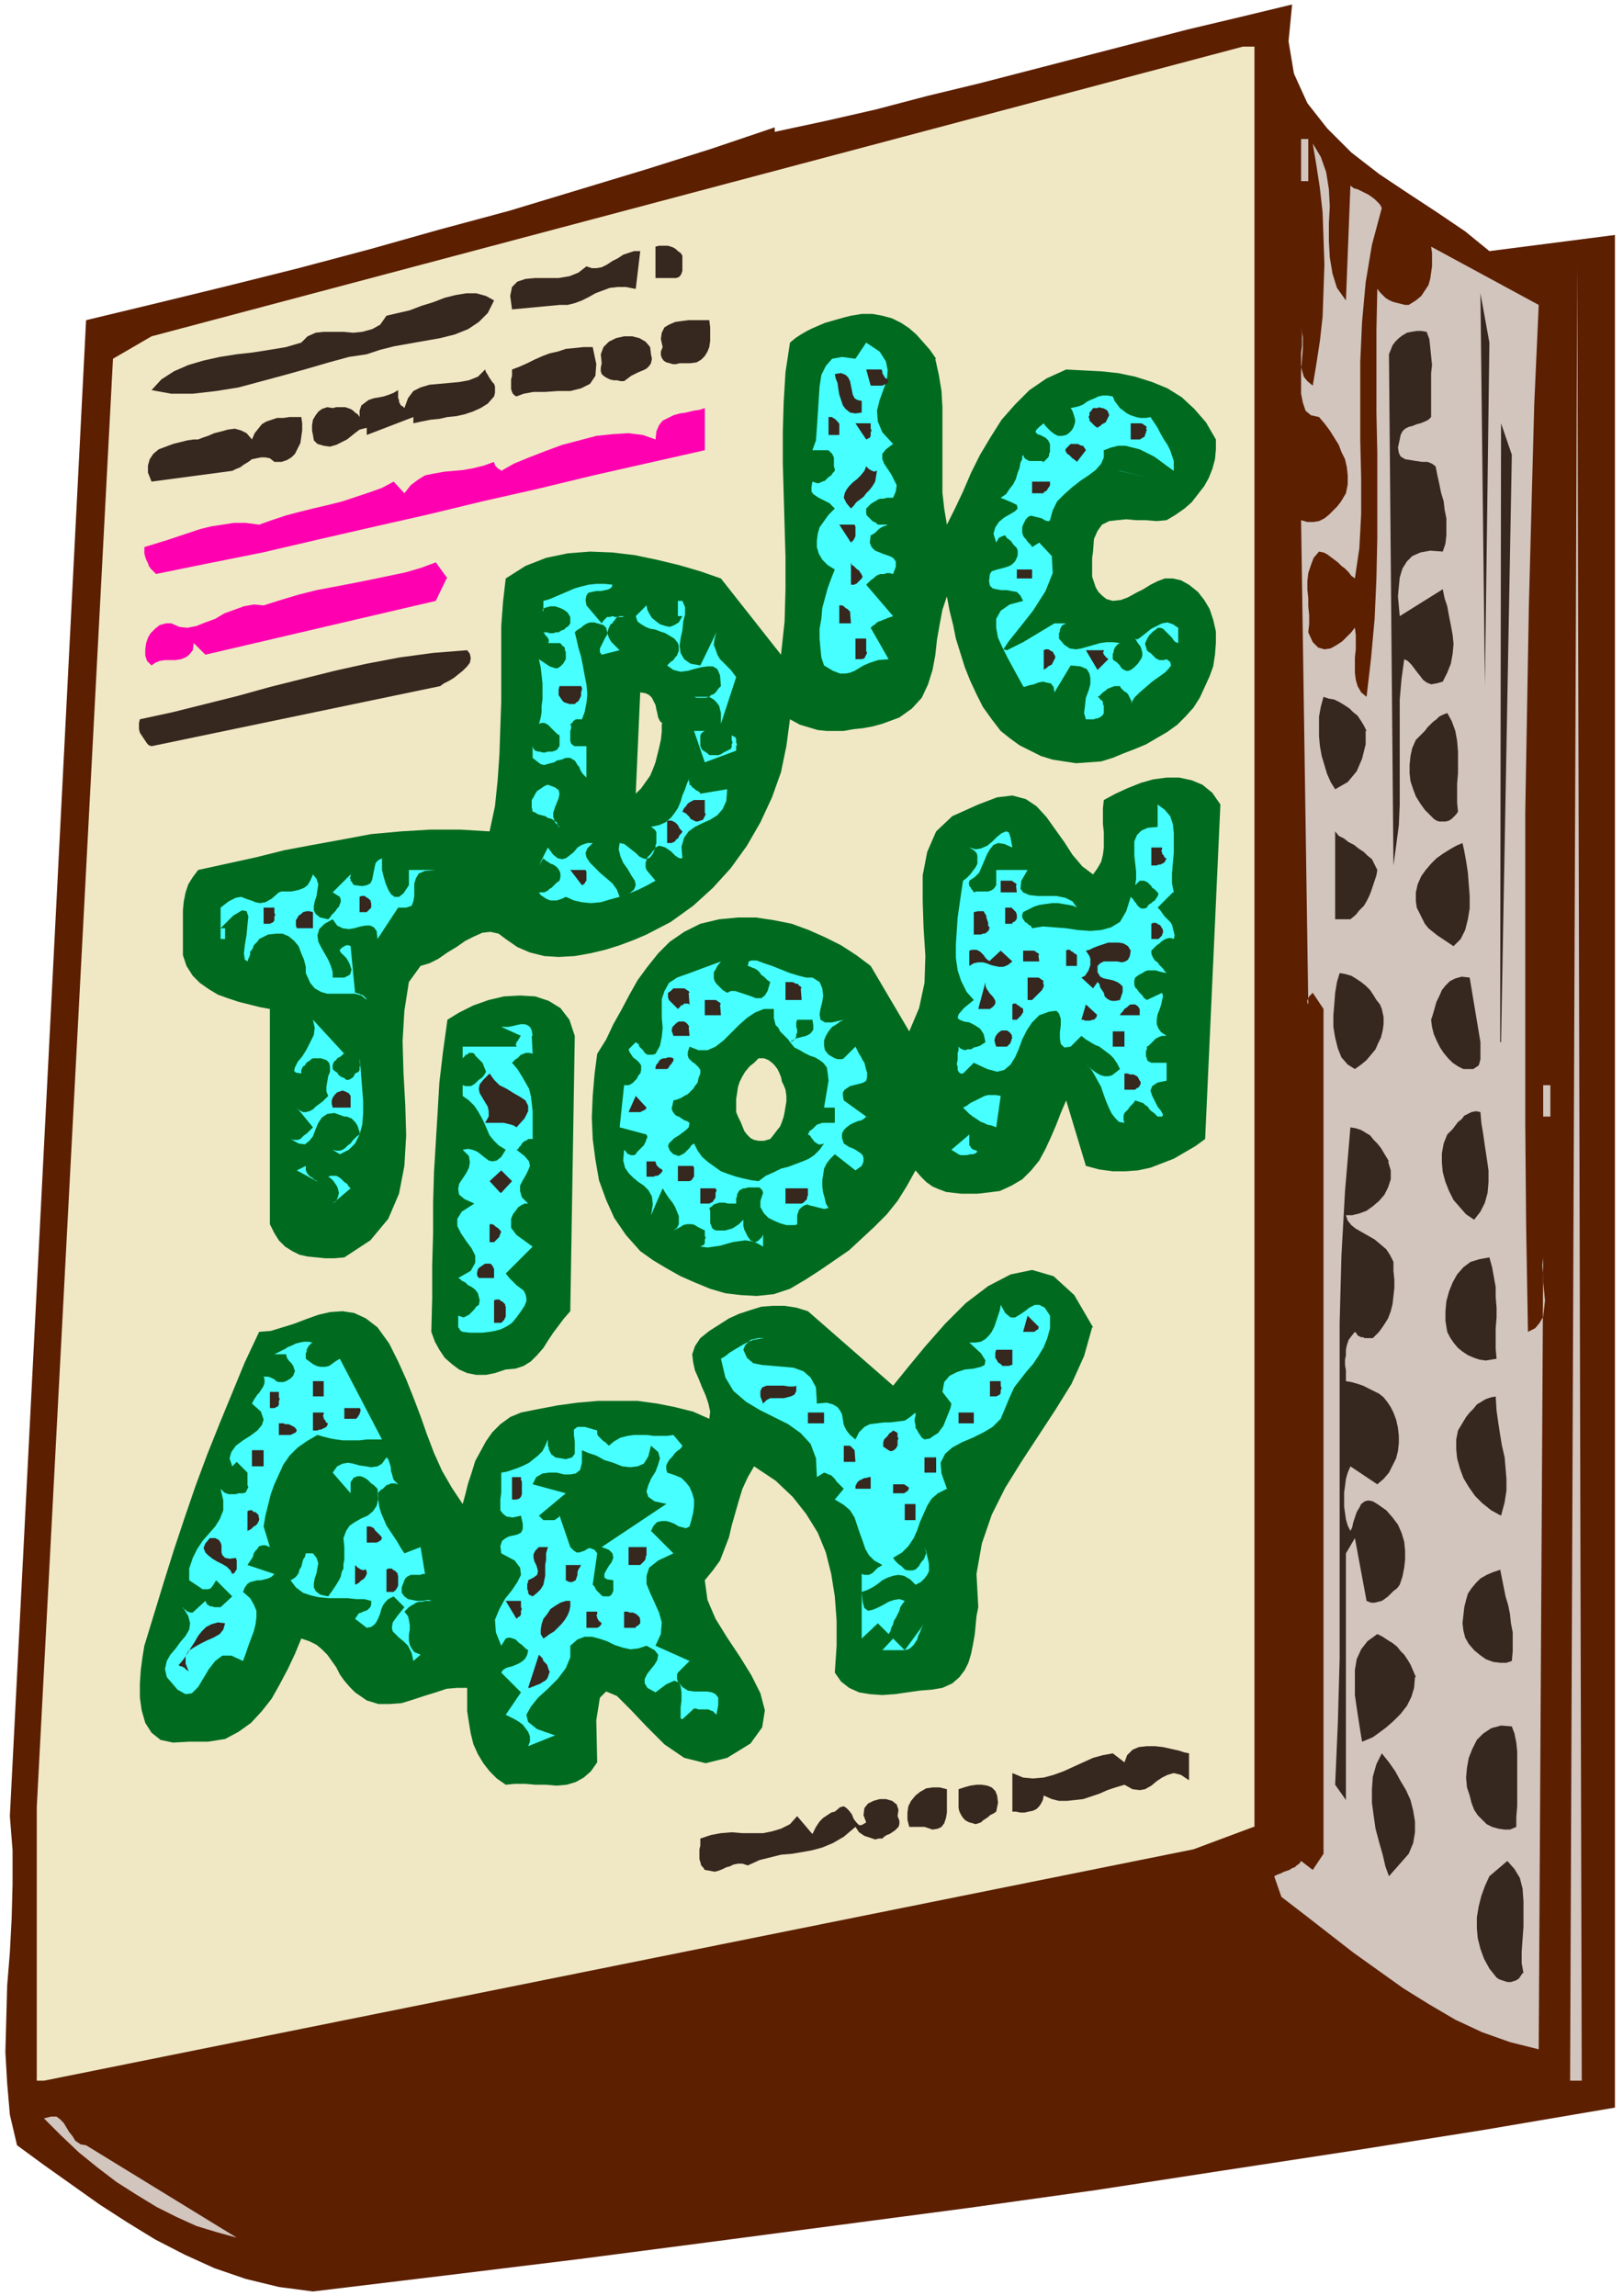 <svg xmlns="http://www.w3.org/2000/svg" width="241.333" height="341.333" fill-rule="evenodd" stroke-linecap="round" preserveAspectRatio="none" viewBox="0 0 1810 2560"><style>.pen1{stroke:none}.brush3{fill:#f0e8c4}.brush4{fill:#d1c5be}.brush5{fill:#36271f}.brush6{fill:#006b1f}.brush7{fill:#47ffff}.brush8{fill:#ff00b1}</style><path fill-rule="nonzero" d="m1441 5-4 41 6 36 15 33 22 28 27 27 31 24 33 22 32 21 31 21 27 22 140-18v2088l-147 25-145 23-144 22-143 22-143 20-144 19-144 19-146 19-147 18-149 18-38-5-37-9-35-12-33-15-33-17-31-19-31-20-31-22-31-22-30-22-8-34-3-35-2-35 1-37 1-37 3-37 2-38 1-38v-38l-3-38L96 357l79-19 78-19 80-20 79-21 78-22 78-21 76-23 76-23 73-23 71-24v5l56-12 57-13 57-15 58-14 58-15 58-15 58-15 58-15 59-14 58-14z" class="pen1" style="fill:#5c1f00"/><path fill-rule="nonzero" d="m1398 2037-67 25L49 2320h-8v-305l85-1615 43-25L1386 52h13v1985z" class="pen1 brush3"/><path fill-rule="nonzero" d="M1451 155h8v47h-8v-47zm50 180 5-128 4 3 4 1 4 2 4 2 4 2 3 2 4 3 3 3 3 3 2 4-11 41-7 42-4 44-2 44v88l1 42v40l-2 38-5 34-4-3-3-4-4-4-4-3-4-4-4-3-4-3-4-3-4-2-5-1-6 7-3 8-3 9-1 9v9l1 10v9l1 10v10l-1 9 5 11 6 6 7 2 7-1 7-4 6-4 6-6 4-4 3-4 1-1 1 8v16l-1 9v17l1 8 2 7 4 7 6 5 5-43 4-44 2-45 1-46v-93l-1-46v-92l1-46 3 4 3 3 3 3 3 2 4 2 3 1 4 1 4 1 4 1h4l8-5 6-5 4-6 4-6 2-7 1-7 1-7v-15l-1-7 120 65-5 111-3 112-3 114-2 114-2 115v347l1 116 2 116 8-4 5-6 4-7 1-9 1-9-1-10-1-10v-9l-1-10 1-9-5 883-32-8-31-11-30-14-29-17-29-18-28-20-28-20-27-21-27-21-26-20-8-23 4-2 3-1 4-2 3-1 3-1 3-2 3-1 2-2 3-2 2-3 13 10 12-18v-942l-12-18-1 1-1 1-1 1-1 1-1 2v1l-1 1v3l1 2-8-540 7 2h7l6-1 6-3 5-4 4-4 5-5 4-5 3-5 3-5 2-10v-10l-1-9-2-9-4-8-3-8-5-8-5-8-6-8-6-7-9-2-6-5-3-9-2-10v-25l1-13 1-13v-12l-2-11 1 7v14l-1 7v14l1 6 2 7 4 5 6 5 4-24 4-26 3-27 1-29 1-29-1-29-1-29-3-27-4-26-4-24 9 15 6 17 3 19 1 19-1 19v20l1 18 3 18 5 16 10 14z" class="pen1 brush4"/><path fill-rule="nonzero" d="M761 285v17l-1 3-1 2-2 2-3 1h-23v-35l4-1h10l3 1 3 1 3 2 2 2 3 2 2 3zm-53 37-10-2h-9l-9 1-8 3-8 3-7 4-8 4-8 3-8 2h-9l-53 5-2-15 2-10 6-6 9-3 11-1h26l12-2 10-4 9-7 6 2h5l6-1 6-3 6-4 6-3 6-4 6-2 6-2h7l-5 42z" class="pen1 brush5"/><path fill-rule="nonzero" d="m1751 2320 8-2023 5 2023h-13z" class="pen1 brush4"/><path fill-rule="nonzero" d="m551 335-7 14-10 10-12 8-15 6-16 4-17 3-17 3-17 3-16 4-15 5-20 3-22 6-24 7-25 7-26 7-26 7-25 4-26 3h-24l-22-4 11-12 14-9 16-7 17-5 18-4 19-3 18-2 19-3 18-3 17-5 7-7 9-4 9-1h22l11 1 10-1 11-3 9-5 7-10 13-3 13-3 13-5 13-4 13-5 12-3 12-2h11l11 3 9 5zm1105 430-5-438 10 55-5 383z" class="pen1 brush5"/><path fill-rule="nonzero" d="m1043 400 4 18 3 18 1 18v95l2 18 3 18 9-18 9-19 9-21 10-20 12-20 12-19 15-17 16-16 19-13 22-10 19 1 20 1 19 2 19 4 19 6 17 7 16 10 14 13 13 15 11 19v11l-1 11-3 11-4 10-5 9-7 9-7 9-8 7-10 7-10 6-11 1-12-1h-11l-11-1-10 1-9 1-8 4-5 7-4 9-1 14-1 7v21l2 6 2 6 3 5 4 4 5 4 7 2 9-1 8-3 9-5 8-4 8-5 8-4 8-3h9l9 2 9 5 10 8 7 9 6 10 4 12 3 13v13l-1 13-2 13-4 11-5 11-6 13-7 11-9 10-9 9-11 8-12 7-12 7-12 5-13 5-12 5-13 4-14 1-14 1-13-2-13-2-13-4-12-6-12-6-11-8-10-8-10-13-10-14-7-14-7-15-6-15-5-16-5-16-3-15-4-16-3-16-5 15-3 16-3 17-2 18-3 16-5 16-7 15-11 12-14 10-19 7-11 3-11 2-10 1-11 2h-19l-10-1-10-3-10-3-11-6-4 30-6 29-10 28-13 28-15 26-18 25-20 22-22 20-25 18-27 14-14 6-16 6-16 5-17 4-17 3-18 1-16-1-16-4-14-6-13-9-8-6-9-2-9 1-9 4-10 5-10 7-10 6-10 7-10 5-10 3-13 18-5 32-2 34 1 35 2 36 1 34-2 34-6 31-12 28-20 24-29 19-11 1h-10l-10-1-10-1-9-2-8-4-8-5-7-7-5-8-5-10v-240l-11-2-12-3-12-3-12-4-11-4-10-6-10-7-8-8-7-11-4-12v-50l1-10 2-10 3-9 5-8 6-8 32-7 32-7 32-8 32-6 33-6 32-6 33-3 33-2h33l33 2 6-28 3-29 2-29 1-30 1-29v-84l2-27 3-26 22-14 23-9 24-5 25-2 25 1 25 3 24 5 25 6 24 7 23 8 67 85 4-37 1-36v-36l-1-35-1-35-1-35v-34l1-34 2-33 5-33 6-5 6-4 7-4 6-3 7-3 7-3 7-2 7-2 7-2 8-2 12-2h12l11 2 11 3 10 5 9 6 8 7 8 9 7 8 7 10z" class="pen1 brush6"/><path fill-rule="nonzero" d="m791 357 1 8v15l-1 7-2 5-3 5-4 4-5 3-7 1h-12l-4 1h-4l-3-1-4-1-3-2-2-3-1-3v-4l2-5-2-9 1-7 3-6 5-3 7-3 7-1 8-1h23zm800 13 3 8 1 9 1 10 1 10-1 9v49l-3 3-4 2-5 2-4 1-5 2-4 1-4 2-3 3-2 4-1 5-2 9 1 6 2 4 5 3 6 1 6 1 7 1h6l5 2 4 3 2 10 2 9 2 10 3 10 1 9 2 10v19l-1 9-3 9-14-1-11 2-9 4-6 6-5 8-3 10-1 10-1 11 1 11 1 11 48-30 2 10 3 9 2 11 2 10 2 11 1 10-1 11-2 11-4 10-5 10-7 2-6 1-5-2-4-3-3-4-4-5-3-4-3-4-4-4-4-2-3 22-2 23v117l-1 23-3 23-3 22-5-570 2-5 2-5 3-4 4-4 4-3 5-3 5-1 6-1h5l6 1zm-865 25 1 5-1 5-2 3-3 3-4 2-5 2-4 2-4 2-4 3-4 3h-4l-4-1h-4l-4-1-4-2-3-2-2-2-1-3v-4l1-5-1-10 3-8 6-6 8-4 9-2h9l8 2 7 4 5 6 1 8z" class="pen1 brush5"/><path fill-rule="nonzero" d="m996 495-8 6-4 5v6l2 5 4 6 4 6 3 6 3 6-1 7-3 7h-7l-3 1h-4l-3 1-3 2-2 1-3 2-3 3-2 2v6l1 2 1 1 2 2 1 1 2 2 2 1 2 1 2 2h17-6l-2 1-3 1-2 1-3 2-2 2-2 2-3 2-2 1-1 8 2 5 4 4 5 2 5 2 6 2 4 2 3 4v6l-3 8-4-1h-3l-3 1h-4l-3 1-3 2-2 2-3 2-3 3-2 2 30 35-3 1-3 1-2 1-3 1-2 1-3 1-2 1-2 2-3 2-2 2 20 35-12 1-9 3-7 3-5 3-5 3-5 2-5 1h-6l-8-3-10-6-3-9-1-10-1-11v-11l2-11 1-12 3-11 3-11 4-11 4-10-8-5-6-6-4-7-2-7v-7l1-8 2-7 5-7 5-7 7-7-3-3-3-3-4-2-4-2-4-2-3-2-3-2-2-3v-5l1-6 3 1 3 1 3-1 2-1 3-1 2-2 2-2 3-2 2-3 2-2v-2l-1-3v-10l-1-2-1-2-2-2-2-2h-18l4-11 1-14 1-15 1-16 1-15 2-13 5-10 7-8 11-2 15 2 12-18 15 10 7 11 2 10-1 11-4 11-4 11-3 12 1 12 5 12 12 13z" class="pen1 brush7"/><path fill-rule="nonzero" d="m661 387 4 19-1 13-6 9-10 5-12 3h-14l-14 1h-13l-11 2-8 3-2-1-2-2-1-2-1-3v-11l1-4v-7l8-3 9-4 8-4 9-4 8-3 9-2 9-3 10-1 10-1h10zm-110 55-7 8-8 5-9 4-9 3-9 2-10 1-9 2-10 1-10 2-9 2v-7l-52 20v-8l-4 1-4 1-4 3-5 4-5 4-6 3-6 3-7 2-7-1-7-2-4-4-1-6-1-5v-6l1-6 3-5 3-4 4-3 6-2 6 1 4-1h10l3 1 3 1 3 2 2 2 3 2 2 3v-7l2-6 4-3 4-3 6-2 6-1 5-1 6-2 5-2 5-3v9l1 2v2l1 2 1 2 2 1 2 2 4-11 6-8 8-4 10-3 11-1 11-1 11-1 11-2 10-4 8-8 1 3 2 3 1 2 2 3 2 3 2 2 1 3v7l-1 4zm432-30 1 2v2l1 2 1 1v1l1 1 1 1 2 1 1 2-1 2-2 1-2 1-2 1h-13l-5-18h18zm-22 35v13l-7 1-6-1-5-4-3-4-2-6-2-6-1-6-1-7-2-5-1-5 7-1 5 2 3 3 2 4 1 5 1 5 1 5 2 4 3 2 5 1z" class="pen1 brush5"/><path fill-rule="nonzero" d="m1283 465 4 6 4 6 3 6 4 7 4 6 3 6 2 6 2 6v11l-7-5-8-6-7-5-8-4-8-4-8-2-8-2h-8l-8 2-8 3v8l-3 7-6 7-8 6-9 6-9 7-9 8-8 8-5 10-3 11-1 1h-2l-3-1-3-2-4-1-4-1-4-1-3 1-3 3-3 6-1 3v6l1 3 1 2 2 2 2 3 2 2 2 2 1 2 8-5 14 15 1 19-8 20-14 22-15 19-12 15-6 9 4 1 18-9 35-21h13l-2 1-2 1-1 1-1 2-1 2v2l-1 2v6l6 7 6 4 7 1 6-1 7-2 7-2 7-2 7-1h7l8 1-2 1-2 2-1 1-1 2-1 2v2l-1 2v6l2 2 2 1 2 2 2 2 1 2 2 2 2 1 2 1h2l3-1 4-3 4-4 2-3 2-3 1-3v-3l-1-4-1-3-3-4-3-5 2 1 2-1 4-3 5-4 5-4 6-3 6-3 6-1 6 2 6 4v17l-3-1-2-2-2-3-2-2-2-2-2-2-2-2-2-2-3-1h-3l-2 2-3 2-2 2-2 2-2 3-1 2-1 2-1 3 1 3 1 4 2 2 2 1 2 2 2 2 2 2 2 1 2 1h5l3-1 4 3 1 4-3 4-4 4-7 5-7 5-7 6-7 6-6 6-4 7 1-3-1-2-1-2-1-2-1-2-2-2-2-1-2-2-2-2-1-2h-6l-3 1-2 1-3 1-2 2-3 2-2 2-2 2-2 1 2 1 1 2 2 1 1 2v2l1 2v8l-1 2-2 2-2 1-2 1h-2l-2 1h-9l-2-7 1-8 1-9 3-8 2-7v-7l-1-5-3-5-7-3-11-1-18 30-1-6-3-4-5-1-4-1-5 1-5 2-5 1-3 1-3 1-1-1-5-9-6-11-6-11-6-12-5-11-2-11v-10l5-9 10-7 15-4-3-6-4-4-6-1-5-1h-6l-6-1-4-1-3-3-1-5 1-8 2-3 3-1 3-1 4-1 4-1 3-1 3-1 3-2 3-3 2-4 1-3v-5l-1-3-2-2-2-2-2-3-2-2-3-2-2-3h-1l-2 1h-1l-1 1h-1l-1 1-1 1v1l-1 1-1 2-3-10 2-7 4-6 6-5 7-4 5-3 3-3-1-4-6-3-12-5 6-4 4-6 4-5 3-6 2-7 2-5 1-6 2-4v-3l1-2 1 3 2 2 2 1 2 1h13l3 1 2-2 1-1 2-2 1-2v-2l1-2v-9l-2-4-3-3-4-2-2-1-3-1-2-2v-1l1-2 3-3 5-4-1-1 1 1 2 3 3 3 3 3 4 3 4 2h4l5-1 3-2 3-3 2-3 1-3 1-3v-3l-1-4-1-3-1-3-2-3 5-1 4-1 5-2 4-3 4-2 5-2 4-2 5-1h5l6 1 2 5 3 4 3 4 4 3 4 3 4 2 6 2 5 1h6l6-1z" class="pen1 brush7"/><path fill-rule="nonzero" d="m786 502-62 14-62 14-62 15-62 14-62 15-62 14-61 14-60 14-60 12-59 12-2-2-2-2-2-2-2-3-1-3-2-4-1-3-1-4v-7l13-4 13-4 12-4 12-4 12-4 12-3 13-2 13-2h13l15 2 14-5 15-5 15-4 16-4 17-4 16-4 15-5 15-5 14-5 13-7 12 13 7-9 8-6 8-5 10-2 11-2 11-1 11-1 11-2 12-3 11-4v1l1 2v1l1 1 1 1 1 1 1 1h1l1 1 1 1 14-8 17-7 18-7 19-7 19-5 19-5 19-2 17-1 16 2 14 5 1-9 3-7 4-5 6-3 6-3 7-2 7-1 8-2 7-1 6-2v47z" class="pen1 brush8"/><path fill-rule="nonzero" d="m1236 460 1 3-1 2-1 2-1 2-1 2-2 1-2 1-2 2-2 1-1 1-3-2-2-2-2-2-2-2v-2l-1-2 1-2v-3l2-2 2-3h5l2-1 2 1h2l2 1 2 1 1 1 1 2zm-900 5 1 7v8l-1 7-1 7-3 6-3 6-4 4-5 3-6 2h-8l-5-4-5-1h-5l-5 1-5 1-4 3-5 3-4 3-5 2-4 2-90 12-4-10v-8l2-7 4-6 6-5 8-3 8-3 8-2 8-2 7-1h5l5-2 6-2 7-3 8-2 7-2 8-1 7 2 6 3 6 7 3-7 4-5 4-5 5-3 6-2 6-2h7l7-1h13zm600 7v13h-12v-20h4l1 1 2 1 1 1 1 1 1 1 1 1v1h1zm35 0v6l1 2-1 2v4l-1 2-2 1-2 1-12-18h17zm307 5 1 3-1 1v2l-1 1v2l-1 1-1 1h-1l-1 1-2 1h-10v-18h12l2 1 1 1 2 1 1 2zm395 685 1-690 12 35-12 655zm-462-660-10 13-2-2-3-2-2-2-2-2-2-1-1-2-1-2 1-2 2-2 3-3h8l2 1 2 1h2l1 2 1 1 1 2zm-233 23-1 6-1 6-3 5-3 4-4 4-3 4-4 3-4 3-3 4-3 3-5-6-3-6 1-5 2-4 3-4 4-4 5-4 4-4 4-5 2-5 1 1 1 1 1 1 2 1 1 1h1l2 1 2-1h2z" class="pen1 brush5"/><path fill-rule="nonzero" d="m1248 525 31 7-30-7z" class="pen1 brush7"/><path fill-rule="nonzero" d="M1171 537v4l-1 2-1 1-1 2-1 1-1 1h-1l-1 1v1h-13v-13h20zm-218 48 1 2v11l-1 2-1 2-1 1-2 2-13-20h18z" class="pen1 brush5"/><path fill-rule="nonzero" d="m498 645-12 25-257 60-13-13-1 8-4 5-4 3-5 2-6 1h-12l-6 1-5 2-4 3-5-5-2-6v-7l1-7 2-6 3-5 5-5 5-4 7-2h6l9 4 9 1 10-2 10-4 11-4 10-6 11-4 11-4 11-2 11 1 19-6 20-6 20-5 21-4 21-4 20-4 19-4 19-4 17-5 16-6 13 18z" class="pen1 brush8"/><path fill-rule="nonzero" d="m961 645-1 1-2 2-1 1-1 1-1 1h-1l-1 1h-4v-25l1 3 2 1 2 2 2 2 2 1 1 2 1 1 1 2 1 2-1 2zm190 0h-17v-10h17v10z" class="pen1 brush5"/><path fill-rule="nonzero" d="m683 652-1 3-3 2-4 1-5 1h-5l-5 1-4 1-2 3-1 5 1 6 17 20 2-3 2-2 2-2h3l3-1 3 1h8l2-1h-5l-2 1-2 1-1 2-2 2-1 2-2 1-1 2-1 2-1 3-1 3 1 2 1 3 1 2 2 3 2 2 2 2 3 3 2 2-20 5-2-3v-4l2-4 2-4 2-4 2-3v-4l-1-4-3-3-7-2-3-1h-5l-3 1-2 1-3 2-2 2-2 1-3 2-2 2 2 8 2 9 3 10 2 10 2 11 2 10 1 11-1 10-2 10-3 8h-7l-1 1-2 1v1l-1 1-1 1h-1l1 3v2l-1 3v11l1 3 2 2 2 1h13v35l-2-2-2-2-2-3-1-2-1-3-2-2-1-2-2-3-2-1-3-2h-5l-5 2-5 1-3 2-4 1-4 1-3 1-4-1-4-3-5-4v-13l1 3 2 2 3 1h2l3 1h3l3-1h5l3-1 2-1 1-1 1-2 1-1v-12l-3-2-2-2-2-2-2-2-2-2-2-2-2-1-2-1h-3l-3 1 1-3 1-4 1-6v-7l1-7v-18l-1-9-1-9-2-9 3 2 3 2 3 2 3 2 3 1 3 1h3l3-2 3-3 3-5v-8l-1-2v-2l-1-2-2-1-1-2-2-1h-13l1-1v-3l-1-1v-1l-1-1-1-1-1-1-1-2-1-1h4l3 1h4l3-1h3l3-2 3-1 2-2 3-2 2-3v-7l-3-5-4-3-4-2-6-2h-5l-4 1-3 1-2 2 1 2v-12l7-2 7-3 7-3 7-3 7-3 7-2 8-2 9-1h9l10 1zm98 90 18-37-2 7-1 7 2 5 2 6 3 5 4 4 4 4 4 4 3 4 3 4-17 52v-12l-1-4-1-4-3-4-3-3-5-3h-17l3 1h10l4-1 2-2 3-1 3-3 2-3 3-3-1-12-3-7-5-3h-6l-7 1-8 2-7 2-8 1-8-2-7-5 2-2 2-2 3-2 2-3 2-2 1-3 1-2v-6l-1-3-4-5-5-3-5-3-6-2-5-2-6-1-5-2-5-3-4-3-2-6 12-12 1 5 2 4 3 5 5 4 4 3 6 2 5 1 5-2 5-3 4-7h-5v-17h5l3 7v8l-2 8-1 10-2 9-1 8 1 8 4 7 7 5 11 2z" class="pen1 brush7"/><path fill-rule="nonzero" d="m948 682 1 13h-13v-20h3l2 1 1 1 1 1 2 1 1 1 1 1 1 1h1zm18 30v14l1 2-1 2-1 2-1 2-3 1h-7v-23h12zm-445 13 3 4 1 5-1 5-3 4-5 5-5 4-5 4-5 3-6 3-4 3-322 67-3-1-2-2-2-3-2-3-2-3-2-3-1-4v-7l1-4 37-8 36-9 36-9 36-10 36-9 36-9 36-8 37-7 37-5 38-3zm655 5 1 3-1 2-1 2-1 2-1 2-2 1-2 1-2 2-2 1-1 1v-22l2-1h3l2 1 1 1h1l1 1 1 1v1l1 1zm55-5v1l-1 2 1 1v1l1 1 1 1v1h1l1 1 1 1-12 12-13-22h20zm-583 40 1 2v2l-1 3v4l-1 2-1 2-1 2-2 1-2 2h-6l-3-1-3-1-2-2-2-3-2-3v-6l1-4h25z" class="pen1 brush5"/><path fill-rule="nonzero" d="M738 807v9l-1 9-2 9-2 8-2 8-3 8-3 7-5 7-5 7-6 6 5-113 6 1 4 2 3 3 2 4 2 4 1 5 1 4 1 5 2 4 3 3z" class="pen1 brush3"/><path fill-rule="nonzero" d="M1523 815v15l-2 8-2 8-3 7-3 7-5 6-5 6-7 4-7 4-5-8-4-9-3-10-3-10-2-11-1-11v-22l2-11 3-11 6 2 6 1 6 3 5 3 6 4 4 4 5 4 4 6 3 5 3 6zm103 90-2 3-2 2-3 3-3 2-4 1h-7l-3-1-3-2-3-3-7-7-5-7-5-8-3-8-3-9-1-9v-9l1-10 2-9 4-9 3-3 4-4 3-3 3-4 3-3 3-3 4-3 3-3 4-2 5-2 5 9 4 11 2 11 1 12v24l-1 12v21l1 10z" class="pen1 brush5"/><path fill-rule="nonzero" d="m786 815-2 1-1 1-1 1-1 2v12l2 4 3 2 3 2 2 2h10l3-1 3-2 4-2 2-1 2-1 1-2v-3l1-2-1-3v-5l2 1 2 1 1 2v4l1 2-1 2v5l-35 13-12-35h12z" class="pen1 brush7"/><path fill-rule="nonzero" d="m1361 897-17 373-11 8-12 7-12 7-13 5-13 5-14 3-14 1h-14l-15-2-15-4-22-73-6 14-5 13-6 14-6 13-7 13-9 11-10 10-12 7-13 6-16 2-9 1h-18l-9-1-8-1-8-3-7-3-7-5-6-6-6-7-10 18-10 16-12 15-14 14-14 13-14 13-16 11-16 11-17 11-17 10-18 6-19 2-18-1-17-2-17-5-17-7-16-7-16-9-15-9-14-10-16-18-13-19-9-20-8-22-4-23-3-23-1-24 1-24 2-24 3-23 10-16 8-17 9-16 9-17 9-16 11-15 12-15 13-13 16-11 18-9 21-5 21-2h20l20 3 20 4 19 7 18 8 18 9 17 11 16 12 43 73 11-26 6-28 1-30-2-31-1-30v-29l5-26 10-23 18-17 29-13 21-8 17-2 15 4 12 8 11 12 10 14 10 14 9 14 11 13 12 9 5-7 4-7 2-8 1-8v-17l-1-9v-18l1-9 13-7 13-6 15-6 14-4 15-2h14l14 3 12 5 11 9 9 13z" class="pen1 brush6"/><path fill-rule="nonzero" d="m781 885 30-5-1 13-4 9-6 7-8 5-9 4-8 4-7 5-5 7-3 10 1 13h-3l-2-1-3-2-2-2-3-3-3-2-3-2-3-1-4-1-4 2-1 2-2 2-2 3-2 2-2 2-1 3-1 3v5l1 3 10 12-9 5-10 5-10 4-11 4-11 3-10 3-11 1-10-1-9-2-9-4-4 2-3 1-3 1h-7l-3-1-2-1-3-2-3-2-2-3h6l2-1 2-1 2-2 2-1 2-2 2-2 2-2 3-2 1-4v-4l-1-3-2-3-2-2-3-2-3-1-3-2-3-2-2-2-5 8 10-20 6 8 5 4 5 1 4-1 4-3 5-4 4-5 5-3 6-2h6l-6 6-2 5 1 5 4 6 5 5 6 6 7 6 7 6 5 7 3 8 11-4 5-4 2-5-1-5-4-6-4-7-5-7-3-7-2-8 1-7 5 1 4 3 5 4 4 3 4 4 4 2 4 1 4-2 3-4 3-7v-2l1-3v-12l-1-2-2-2-3-2 9-2 7-3 6-5 4-5 4-6 3-7 2-7 3-7 2-6 3-7-1 3 1 3v2l2 1 1 2 2 1 2 2 2 1 2 1 1 2zm-158 37-1-2-1-3-3-2-3-2-4-1-3-2-4-1-4-1-3-2-3-1-1-5v-8l2-3 2-4 2-3 3-2 3-2 3-2 3-1 8 3 4 3 1 4-1 5-2 5-2 5-2 6v5l2 6 5 5z" class="pen1 brush7"/><path fill-rule="nonzero" d="M786 892v14l1 2-1 2-1 2-1 2-3 1-3 1h-2l-2-1-2-1-2-1-1-2-2-2-2-2-2-1-2-1 2-4 2-2 2-3 3-2 2-1 2-1h12z" class="pen1 brush5"/><path fill-rule="nonzero" d="m1308 995-17 17 3 3 2 3 3 4 3 3 3 3 2 3 1 4 1 4 1 4-1 4-3-1h-3l-3 1-2 1-3 2-2 2-3 2-2 2-2 2-2 2v3l1 3 1 2 2 3 3 2 2 3 2 2 2 2 2 3 2 2-5-1-4-1-3-1h-9l-3 1-3 2-4 2-4 3-1 3v5l1 3 2 2 2 3 2 2 2 2 2 3 3 2 17-8 1 4-1 4-1 5-2 6-2 5-1 6v5l2 5 3 4 6 4h-5l-3 1-2 1-2 1-2 2-2 2-2 2-2 2-2 1v3l-1 2v6l1 2v1l1 2 2 1 2 1h17v20l-10 2-6 4-2 5 2 6 3 6 3 6 4 5 2 4-1 2h-5l-2-2-2-2-3-2-2-2-2-3-3-2-2-2-3-1-3-1-3-1-2 3-2 2-2 2-2 3-2 2-2 2-1 3v5l1 3-6-1-4-4-4-5-3-6-3-7-3-8-3-9-5-9-5-9-7-9 3 4 3 3 4 3 3 2 4 2 4 1h4l4-1 4-3 5-4-3-6-4-6-4-4-4-3-4-3-4-3-5-2-5-3-5-3-5-4-12 12-7 1-4-4-1-6v-7l1-8v-7l-2-6-3-3-8 1-11 4-8 8-6 9-5 10-4 11-4 9-5 8-7 6-8 2-11-3-15-7-12 12h-3l-2-2-1-2v-3l-1-4 1-4v-8l1-3v-4l2 2 2 1 3 1 3-1h4l3-2 4-1 3-1 3-2 3-2-2-9-4-6-6-4-6-3-6-1-5-2-2-2 1-4 6-7 11-9-8-9-6-12-4-12-2-14v-15l1-15 1-15 2-14 2-14 2-13 4-3 4-4 3-4 3-4 2-4v-9l-1-3-3-3-5-3 7 2 6-1 7-3 6-5 5-5 5-4 5-2 3 1 2 6 2 11-9-4-7-1-5 2-4 5-3 5-3 7-3 7-3 7-5 5-6 4v2l-1 1 1 1v2l1 1 1 1v1l1 1 1 1 1 2 3-1h13l3-1 2-1 2-2 2-3v-17h35l-7 12-1 9 3 4 7 3 9 1h21l10 2 8 4 5 7-4-2-5-1-6-1-6-1h-7l-7 1-7 1-6 2-6 3-6 3-1 3v3l1 2 1 1 1 2 2 1 2 2 2 1 1 1 1 2 12-2 13 1 13 1 13 2 14 1 12-1 11-3 10-6 7-12 5-16 2 2 1 1 1 2 2 2 1 2 2 2 1 1 2 1h3l3-1 1-2 2-2 2-1 2-2 2-1 1-2 1-1 1-2 1-2-1-2-2-2-2-2-2-1-1-2-2-2-2-2-2-1-2-1h-5l-5 5 1-7v-8l-1-9-1-9v-16l3-7 5-5 7-3 11-1v-25l8 6 6 7 3 9 1 10v22l-1 11-1 12v11l2 10z" class="pen1 brush7"/><path fill-rule="nonzero" d="m761 927-1 2-2 2-1 2-1 2-2 1-1 2-2 1-2 1h-5v-25h5l2 1 2 1 1 1 2 2 1 2 1 2 2 2 1 1zm775 43-1 6-2 6-2 6-2 6-2 5-3 6-3 5-5 5-4 5-6 5h-17v-98l4 5 6 3 5 4 6 3 5 4 6 4 4 4 5 4 3 6 3 6zm95-30 2 9 2 11 2 13 1 13 1 13v14l-2 12-3 12-5 10-8 8-6-4-6-4-6-4-5-4-5-4-4-5-3-6-3-6-3-6-1-7v-10l2-9 4-9 5-7 6-7 6-6 7-5 8-5 7-4 7-3zm-335 5v2l-1 2 1 1v2l1 1 1 1v1l1 1 1 1h1l-1 2-1 2-1 1-2 1-2 1h-2l-2 1h-6v-20h12z" class="pen1 brush5"/><path fill-rule="nonzero" d="M456 987v-17h30l-12 1-7 3-3 5-2 6v14l-1 6-2 5-6 2h-9l-23 35-1-9-3-4-4-2h-5l-6 1-7 2-6 1-7-1-6-3-5-7-9 5-6 6-2 7 1 7 3 6 4 7 4 7 3 7 2 7v6h13l2-1 2-1 2-1 1-2 1-4-1-3-1-3-1-2-1-2-2-3-2-2-2-2-2-2-1-2v-1l1-1 1-1 1-1h1l1-1 2-1h3l2 1 5 52h2l1 1h2l1 1h1l2 1 1 1 1 1 1 1 1 2-6-5-7-2h-31l-7-2-7-4-5-6-5-11v-7l-2-8-3-7-3-8-5-6-6-5-7-3h-7l-9 1-10 5-2 3-2 2-2 2-1 3-1 2-2 2v3l-1 3-1 2-1 3-3-2-1-7 1-9 2-12 1-11 1-9-2-6-5-1-10 6-14 14h5v12h-5v-35l9-7 8-4 6-1 5 2 6 2 5 2 5 1 6-1 7-4 8-7 3-1h11l5-1 4-1 5-2 4-3 3-5 3-7 4 5 2 6-1 6-1 7-2 6-1 5v5l2 4 5 4 9 2 2-2 2-3 2-2 2-2 2-3 2-2 1-3 1-2v-3l-1-3-8-5 20-20v2l-1 2 1 1v2l1 1 1 1v1l1 1 1 1h1l8 1 5-1 4-2 2-4 1-5 1-5 1-5 1-4 3-3 4-2v13l2 8 2 7 3 7 3 5 4 3h5l5-4 6-9z" class="pen1 brush7"/><path fill-rule="nonzero" d="m653 970 1 2v10l-1 1-1 2-1 1-2 1-13-17h18zm480 17 1 8h-18v-13h12l2 1 1 1 2 1 1 2zm-720 18 1 2v5l-1 1-1 1-1 1-1 1-1 1h-8v-17l2-1h4l1 1 1 1h1l1 1 1 1 1 1 1 1zm-107 7v6l1 2-1 2v4l-1 2-2 1-2 1h-7v-18h12zm827 5 1 3v4l-1 2-1 1-1 1h-1l-1 1v1h-8v-18h7l1 1 1 1 1 1 1 1 1 1h1zm-785 18h-17l-1-3v-6l2-3 1-2 3-2 2-2 4-1h3l4 1v18zm755 0v2l-2 2-1 1-2 1h-2l-2 1h-8v-25l5-1h6l1 2 2 3v2l1 3 1 3v3l2 3zm193 0 1 2v3l-1 2v1l-1 1-1 1-1 1-1 1h-8v-17l2-1h3l2 1 1 1h1l1 1 1 1v1l1 1zm-35 25-1 6-2 4-3 2-4 1-5-1h-15l-4 2-3 3v7l3 5 4 2 5 1 5 1 5 2 3 2 3 3v6l-3 9-5 1h-4l-3-1-3-2-2-2-1-4-2-3-2-3-1-4-2-2-5 7-13-12 4-2 2-3 2-3 1-3 1-3v-7l-1-3-2-3-2-3 4-1 4-2 5-2 6-2 6-2h12l5 1 5 3 3 5zm-158 12 13-12 13 12-5 4-5 2h-5l-5-1-4-1-5-2-4-1h-5l-5 1-5 3v-17l3-1h5l2 1 2 1 2 2 2 2 2 3 2 2 3 2zm55-7 1 7h-18v-12h12l2 1 1 1 2 1 1 2zm43 0v12h-12v-17l1-1h3l1 1 1 1h1l1 1 1 1 2 1 1 1z" class="pen1 brush5"/><path fill-rule="nonzero" d="m811 1107 4-2h5l6 2 6 2 6 2 5 2h6l4-3 3-5 3-10-3-2-2-2-2-2-3-2-2-3-2-2-3-2-3-1-2-1-3-1 1-5 3-1h6l8 3 9 3 10 4 10 4 10 3 8 2h7l8 5 3 7 1 8-1 7-2 8-1 6 1 6 5 3h8l13-3-4 2-4 3-5 3-4 5-3 5-2 5v6l1 5 4 5 7 4 3 1h5l2-1 2-2 2-2 2-2 2-2 2-2 3-3 2 4 2 4 2 3 2 4 2 3 1 4 1 4 1 3v5l-1 4-3 2-3 1-4 1-4 1-4 1-3 2-3 2-2 3v4l1 5 25 18-2 2-3 2-4 1-5 2-4 2-4 3-3 3-2 4v5l2 6 3 2 3 2 3 1 4 2 3 2 3 2 2 2 1 3v4l-2 5-7 5-23-18-5 5-4 5-3 6-1 7-1 6v7l1 7 2 7 1 5 3 5-5 1-4-1-4-1-4-1-4-1-3-1-3 1-3 2-3 3-2 6v10l-2 1h-10l-7-2-7-3-6-3-5-5-4-7v-7l3-9-1-3-1-1-2-2h-13l-3 1h-2l-2 1-2 1-1 1-1 2-1 2v2l-1 2v6h-9l-4-1h-6l-3 1-3 1-2 2-3 2 1 3v14l1 2 1 3 2 2 3 1h10l3-1 4-1 2-1 3-2 3-2 2-2 3-3v-2 9l1 4 2 4 2 4 3 4 4 2h2l1-1h1l1-1 1-1 1-1 1-1 1-1v-1l1-1v13l-7-4-6-2-7-1-7 1-7 1-7 2-7 2-7 1-7 1-8-1 2-1 2-1 1-2v-4l1-2-1-2v-6l-4-2-4-2-3-2-3-1h-6l-4 1-3 2-4 2-4 2 4-3 2-4v-9l-2-5-2-5-3-5-4-5-4-6-3-5-13 30 2-12-1-9-4-7-5-5-6-4-6-5-5-5-4-6-2-8 1-12 1 1 1 1 1 1v1l2 1h1l1 1h4l2-1 1-2 2-2 2-2 2-2 2-2 1-2 1-2 1-3 1-2-1-3-30-8 5-47h5l2-1 2-1 2-2 1-1 2-2 1-2 1-2 2-2 1-4v-5l-2-3-3-3-4-3-2-3-2-3-1-3 3-3 5-5 1 1 2 1 1 3 2 2 2 2 2 3 3 2h6l3-1 5-9 2-10 1-10-1-11v-21l3-9 5-9 9-6 14-5 35-13-4 5-2 4-2 3v7l1 3 2 3 3 3 4 4 5 3z" class="pen1 brush7"/><path fill-rule="nonzero" d="m1541 1125 2 9v8l-1 7-2 8-3 6-3 7-5 6-5 6-6 5-7 5-8-5-7-8-4-10-3-12-2-12v-13l1-12 1-13 2-12 3-10 6 1 7 2 5 3 6 4 5 4 5 5 4 6 3 5 4 5 2 5zm-378-30 1 3v2l-1 2-1 2-2 2-2 2-1 1-2 2-2 2-2 2h-5v-25h12l2 1 1 1 2 1 1 2zm488 67v19l-1 4-1 3-3 2-3 2h-11l-6-3-6-4-5-5-5-6-4-6-4-8-3-7-2-8-1-8 2-6 2-7 2-7 3-6 3-7 4-5 5-5 6-3 7-2 9 1 12 72zm-758-60 1 13h-18v-20h8l2 1 2 1h2l1 2 2 1 1 2zm210 23h-12l8-30v4l1 3 2 3 2 3 3 3 2 3 1 2v3l-2 3-4 3zm-335-18 1 13-2-1h-4l-1 1-1 1h-2v1l-1 1-1 1-1 1-2-2-2-2-2-2-2-2-2-2-1-3v-5l3-2 3-3h12l2 1 1 1 2 1 1 2z" class="pen1 brush5"/><path fill-rule="nonzero" d="m641 1155-5 307-7 8-6 8-6 8-6 9-5 8-7 8-7 7-8 5-9 3-11 1-12 4-10 2h-11l-10-2-9-4-8-6-8-7-6-9-5-9-4-11 1-38v-37l1-35v-34l1-34 2-33 2-33 2-34 4-34 5-36 13-8 16-8 17-6 17-4 18-1 17 1 15 5 13 8 10 13 6 18z" class="pen1 brush6"/><path fill-rule="nonzero" d="m803 1120 1 12h-18v-17h12l2 1 1 1 2 1 1 2zm338 5v4l-1 1-1 2-1 1-1 1-1 1-1 1-1 1h-5v-17l1-1h3l1 1 1 1h1l1 1 1 1 2 1 1 1zm82 7v2l-2 2-1 1h-2l-2 1h-6l-2-1h-2l5-17 13 12zm48-7v7h-22l1-2 2-2 2-3 3-2 2-2 2-1h5l3 2 2 3z" class="pen1 brush5"/><path fill-rule="nonzero" d="M863 1125v10l1 4 1 4 3 3 2 4 3 3 3 3 3 3 2 3 3-1 2-2 2-3v-2l1-3v-3l-1-3v-5l1-3h17l1 6v5l-2 3-2 2-4 2-4 1-4 1-4 1-3 2-3 2 5 6 6 3 5 3 6 3 6 2 5 3 4 3 4 5 1 6 1 9-5 30h12v17h-14l-3 1-3 1-2 2-3 3-3 2-2 4 2 1 1 1 1 2 2 2 1 2 2 1 1 1 2 1h3l3-1-5 7-6 6-6 4-7 3-8 3-8 3-8 2-8 4-9 4-8 6-8-1-9-2-8-2-9-3-8-3-7-5-7-5-7-6-5-7-4-8-3 2-2 3-2 2-2 2-2 2-2 1-2 1-2 1-3-1-3-1-4-4-2-5 1-3 3-3 3-3 5-3 4-3 4-3 3-3 1-5-3-2-3-1-3-2-3-2-3-1-2-2-2-3-1-3 1-4 1-5 4-1 5-2 3-2 4-2 3-3 3-3 2-3 3-4 1-5 2-5v-4l-2-3-2-2-2-2-3-2-2-2-2-2-1-3v-4l2-6 10 4h10l9-4 9-7 8-8 9-9 9-8 9-6 10-4h12z" class="pen1 brush6"/><path fill-rule="nonzero" d="m383 1175-1 1-2 2-2 1-2 1-1 2-2 1-1 2-1 2v5l2 2 3 2 2 3 3 2 3 1 2 2h3l2-1 3-2 2-4 2-1 2-1 1-2v-3l1-3-1-2v-5l1 10 1 12 1 13 1 13v13l-1 13-3 11-5 10-7 7-10 5-8-5 4 1h4l3-1 3-2 3-3 3-2 2-3 3-3 2-2 3-2v-3l-1-3-1-3-1-2-2-3-2-2-2-2-3-1-2-1h-3l-11-4-8 1-6 4-4 6-3 7-3 8-4 5-5 4-7-1-9-5 3 1h5l3-1 2-2 2-2 3-2 2-2 2-2 3-3-18-22 3 3 4 2h3l4-1 4-2 3-3 4-3 4-3 3-3 3-3-2-5v-5l1-6 1-6 2-5v-6l-1-4-3-3-6-2h-9l-2 1-2 2-2 1-2 2-1 2-2 1-1 2-1 2v4l-6-1-2-2 1-4 3-6 5-6 5-8 4-8 4-8 1-8-2-9 35 38z" class="pen1 brush7"/><path fill-rule="nonzero" d="m768 1145 1 10h-18l-1-3-1-3 1-4 2-2 2-2 3-2h6l3 2 3 4z" class="pen1 brush5"/><path fill-rule="nonzero" d="m593 1155 1 20-3-1h-5l-2 1-3 1-2 2-2 2-2 1-2 2-2 2 6 7 5 8 4 7 4 7 2 8 1 8 1 9v31h-5l-1 1-2 1-2 1-2 2-1 2-2 2-1 2-2 1 9 7 5 6 1 5-2 5-3 6-3 5-3 6v6l2 7 7 7h-4l-4 2-3 2-3 4-3 4-2 5v10l3 4 3 4 18 13-30 30 4 5 4 4 4 4 4 3 4 3 2 4 1 4v4l-2 5-4 6-5 7-5 6-6 4-6 3-7 2-6 1-8 1h-14l-8-1-2-1-1-1-1-2-1-1v-13l3 1 3 1 2-1 2-1 2-1 2-2 2-2 2-2 2-3 3-2 1-5-1-4-1-4-3-4-4-3-4-2-3-3-4-2-2-2-2-1 14-8 5-9v-8l-4-8-6-8-6-9-4-8v-8l5-8 14-9-11-5-6-5-1-6 1-6 4-6 4-6 3-6 1-6-1-7-7-7 6-1 5 1 5 2 4 3 5 4 4 3 4 1 5-1 5-4 5-8-8-5-5-5-5-6-3-7-3-7-3-6-4-7-4-6-6-6-7-5v-12l3 1h6l2-1 3-2 2-2 2-2 3-2 2-2 2-3 1-2-1-3-1-2-1-3-1-2-2-2-2-2-2-2-2-2-1-2-2-1h-4l-1 1-1 1h-2v1l-1 1-1 1-1 1v-13h60v-1l-1-1 1-2v-1l1-1 1-1v-1l1-1 1-2 1-1-22-10h8l5-1 4-1 5-1h4l3 1 3 2 2 4 1 6z" class="pen1 brush7"/><path fill-rule="nonzero" d="m1128 1155 1 2-1 2v1l-1 2v1l-1 1-1 1-1 1-1 1h-12l-1-3-1-4 1-4 2-3 2-2 3-2h6l3 2 3 4zm125 12h-12v-17h13v17zm-502 13v3l-1 1-1 2-1 1-1 1-1 2-1 1-1 1h-13v-2l1-3 2-2 1-2 2-2 3-1h2l3-1h3l3 1z" class="pen1 brush5"/><path fill-rule="nonzero" d="m876 1215 1 7v6l-1 6-1 6-1 5-2 6-2 5-4 5-3 4-4 5-7 2h-6l-5-1-4-2-4-4-3-4-2-5-2-5-3-6-2-5v-15l1-6 1-7 2-6 3-6 3-5 5-6 5-4 5-5h6l5 2 4 3 3 3 3 4 2 4 2 5 1 5 2 4 2 5z" class="pen1 brush3"/><path fill-rule="nonzero" d="m576 1257-3-2-3-1-4-1-4-1h-21l4-7v-6l-1-5-3-5-3-5-3-5-1-5 1-5 4-5 7-7 5 7 6 6 8 4 8 5 7 4 6 4 3 6v6l-4 8-9 10zm695-52 1 1v3l-1 1v1l-1 1-1 1h-1l-1 1-1 1h-12v-18h4l2 1h4l2 1 2 1 1 1 1 2 1 2z" class="pen1 brush5"/><path fill-rule="nonzero" d="M1721 1210h8v35h-8v-35z" class="pen1 brush4"/><path fill-rule="nonzero" d="M391 1222v13h-20l-1-4v-4l1-3 2-3 3-3 3-1 3-1 3 1 4 2 2 3zm330 13-1 2-2 1-2 1-2 1h-13l8-18 12 13z" class="pen1 brush5"/><path fill-rule="nonzero" d="m1111 1257-5-2-5-1-4-2-3-1-3-2-3-2-3-2-4-3-3-3-4-4 4-2 4-3 4-2 4-2 4-2 4-2 4-1h9l5 1-5 35z" class="pen1 brush7"/><path fill-rule="nonzero" d="m1651 1240 1 12 2 12 2 14 2 13 2 14v13l-1 12-3 11-5 10-7 9-9-6-7-8-7-8-5-10-4-10-3-11-1-11v-10l2-11 4-10 3-3 3-3 3-4 3-4 4-3 3-4 4-2 4-2 5-1 5 1zm-103 55 3 10v10l-3 9-4 8-6 7-7 6-7 5-8 3-8 2h-7l2 6 4 5 5 4 7 4 7 4 7 4 6 5 7 6 4 6 4 8v10l1 10v9l-1 9-1 9-2 8-3 8-5 8-5 7-7 7h-9l-2-1h-2l-2-1-2-1-1-2-2-2-4 5-3 4-2 6-1 5v6l-1 5v6l1 6v12l6 1 7 2 6 2 6 3 6 3 6 3 5 4 4 5 4 6 3 6 3 8 2 9 1 9v8l-1 9-2 8-4 8-4 8-6 7-7 6-30-20-3 7-2 7-1 8-1 7v16l1 7 1 7 2 7 3 6 2-4 1-5 2-6 2-6 3-5 2-4 4-3 4-1 5 1 5 3 10 7 7 8 6 8 4 9 3 10 1 10v10l-1 9-2 10-3 9-3 4-4 3-3 3-3 3-4 3-3 2-4 1-4 1h-4l-5-2-13-70-10 17v275l-12-17 3-69 2-72v-374l2-75 4-72 6-71 6 1 6 2 5 3 5 3 4 5 4 4 4 5 3 5 3 5 3 5z" class="pen1 brush5"/><path fill-rule="nonzero" d="m1086 1282 3 1 1 1-1 1-1 1-3 1h-3l-4 1h-7l-2-1-8-5 20-17v12l1 1 1 2 1 1 2 1z" class="pen1 brush7"/><path fill-rule="nonzero" d="M731 1295v1l1 2v1l1 1 1 1 1 1 1 1h1l1 1 1 1-1 2-2 2-1 1-2 1h-2l-2 1h-8v-17h10z" class="pen1 brush5"/><path fill-rule="nonzero" d="m353 1317-22-12 10-5v5l1 2 1 2 2 2 1 1 2 1 2 2 2 1 2 1z" class="pen1 brush7"/><path fill-rule="nonzero" d="m773 1300 1 2v10l-1 1-1 2-1 1-2 1h-13v-17h18zm-215 30-12-13 13-12 12 12-12 13z" class="pen1 brush5"/><path fill-rule="nonzero" d="m391 1325-20 17 3-2 2-3 1-3 1-4-1-4-1-3-2-3-2-3-3-3-3-2 3-1h6l2 1 3 2 2 2 2 2 3 2 2 3 2 2z" class="pen1 brush7"/><path fill-rule="nonzero" d="m798 1325 1 2v1l-1 2v5l-1 2-1 1-1 2-2 1-2 1h-10v-17h18zm103 0v8l-1 2v2l-1 1-2 2-1 1-2 1h-18v-17h25zm-343 47 1 2-1 1v1l-1 2v1l-1 1-1 1-1 1-1 1-2 2h-5v-20h3l2 1 1 1 1 1 2 1 1 1 1 1 1 1h1zm1103 30 3 11 2 11 2 11v11l1 12v11l-1 12v23l1 11-6 1-6 1-7-1-6-2-7-3-6-4-5-4-5-6-4-6-3-6-2-12v-11l1-11 3-11 4-10 5-9 7-8 8-6 10-3 11-2zm-1110 13v10h-17l-2-3v-3l1-4 2-2 3-2 3-2h6l2 2 2 4z" class="pen1 brush5"/><path fill-rule="nonzero" d="m1218 1480-9 32-14 31-18 29-19 29-19 29-18 29-15 30-11 32-6 34 2 37-2 10-1 11-1 10-2 11-2 10-3 10-4 8-6 8-8 7-11 5-12 2-13 1-14 2-14 2-14 1-14-1-12-2-11-5-9-7-7-10 2-30v-28l-2-27-4-25-6-24-9-22-13-21-15-19-19-18-24-16-7 12-6 13-4 13-4 14-4 14-3 13-5 13-5 13-8 11-9 11 3 22 9 21 13 21 14 21 13 21 10 20 5 19-3 19-13 18-26 16-24 6-24-6-22-15-20-20-18-19-15-15-12-5-7 7-4 25 1 47-7 10-8 7-9 5-10 3-11 1-12-1h-12l-11-1h-12l-10 1-10-7-8-8-7-9-6-10-5-11-3-12-2-12-2-13v-26h-11l-12 1-12 4-13 4-12 4-13 4-13 1h-13l-13-4-13-9-6-6-6-7-5-7-4-8-5-7-5-7-6-6-6-5-8-4-9-3-7 17-8 17-9 17-9 16-11 14-12 13-14 10-15 8-19 3h-21l-18 1-14-3-10-8-7-11-4-14-2-14v-16l1-15 2-15 2-12 11-36 11-36 11-35 12-36 12-35 13-35 14-35 14-34 14-34 16-34 13-1 13-4 13-4 13-5 14-5 13-3 14-1 13 2 13 6 13 10 13 18 10 20 9 20 8 20 8 21 7 20 8 21 9 20 11 19 12 18 3-11 3-12 4-12 4-13 6-11 6-11 7-10 9-9 11-8 12-5 20-4 21-4 22-3 23-2h44l22 3 20 4 20 5 18 8 1-8-2-9-3-9-4-9-4-10-4-9-2-9-1-9 3-9 6-9 10-8 11-7 11-7 11-5 12-4 13-4 13-1h13l13 2 13 4 95 83 17-21 19-23 22-25 23-23 25-19 25-13 24-5 24 7 23 21 21 36z" class="pen1 brush6"/><path fill-rule="nonzero" d="m563 1455 1 2v11l-1 2-1 2-1 1-2 2h-8v-25l2-1h4l1 1 1 1h1l1 1 1 1 1 1 1 1z" class="pen1 brush5"/><path fill-rule="nonzero" d="M1171 1467v14l-3 11-4 10-6 10-6 9-7 8-7 9-7 9-5 11-5 12-5 12-9 9-10 6-12 6-12 5-11 6-8 7-5 10 1 12 6 17-10 5-7 6-5 8-4 9-4 9-3 9-4 9-6 9-7 7-10 6 2 3 2 2 2 2 3 2 2 2 2 2 3 1h6l3-1 2-2 2-2 1-2 2-3 2-2 1-2 1-3 1-2-1-4-1-3 2 5 1 5 1 4 1 5v8l-2 4-3 4-4 4-6 3-6-6-7-4-6-1-6 1-6 2-6 3-5 4-6 4-6 3-6 2 1 11 2 7 4 3 5-1 5-2 6-3 7-4 6-2 6-1 6 2-3 4-2 3-1 4-2 4-2 4-2 3-1 4-2 4-1 4-2 3 18 18 22-30-2 3-2 4-1 3-2 4-1 4-2 3-2 3-3 3-3 2-4 1h-25l12-13-17-17-18 17v-72l3 1h5l2-1 2-1 2-2 2-2 2-2 2-1 3-2-9-5-6-6-4-7-3-9-3-8-3-9-3-9-5-8-7-6-10-6 10-12-2-2-2-2-2-2-2-2-2-3-2-2-2-2-3-1-2-1-3-1-8 5-1-21-6-16-11-12-14-10-16-8-16-8-15-9-14-12-9-15-5-21 5-3 5-4 5-3 5-3 5-3 6-3 5-2 6-1 6-1h7-13l-5 1-4 1-3 3-3 3-2 5 4 9 7 6 10 2 12 1 12 1 11 1 11 4 8 7 6 11 1 18 11-1 7 2 5 3 3 4 2 4 1 6 1 6 3 6 4 5 6 5 4-8 6-6 6-3 8-1 8-1h7l8-1 8-1 6-4 6-5v4l-1 3v3l1 4v3l2 3 1 2 2 3 2 3 3 2 6-1 4-3 5-3 3-4 3-4 2-5 2-5 2-5 2-5 1-5-10-13 2-11 6-7 8-4 9-3 10-1 8-2 4-2 1-5-5-8-13-12h7l6-1 5-3 4-4 3-4 3-6 2-6 2-6 2-6 1-6 5 9 6 5h5l5-3 6-4 5-4 6-3h5l6 3 6 9z" class="pen1 brush7"/><path fill-rule="nonzero" d="M1158 1480v2l-2 1-1 1-2 1h-12l5-18 13 13z" class="pen1 brush5"/><path fill-rule="nonzero" d="m348 1497-1 1-2 2-1 1-1 2-1 2v2l-1 2v6l4 3 4 3 4 2 4 1h6l4-1 3-2 4-3 5-3 47 90h-17l-8 1h-19l-7-1-6-1-8-2-7-2-12 7-10 7-9 9-7 10-5 11-5 11-4 11-3 12-3 12-2 12 7 23-5-2h-3l-4 1-2 3-2 2-2 3-1 4-2 3-2 3-2 3 30 10-3 3-4 2-4 1-4 1h-4l-4 1-4 1-3 2-3 4-2 5 8 7 4 7 3 7v7l-1 8-2 8-3 8-3 8-3 9-3 8-13-6h-10l-8 6-7 9-6 10-6 10-7 7-7 1-9-5-12-14-2-9 2-9 4-7 6-7 5-7 6-7 4-7 1-7-2-8-6-10v1l1 1 2 1 1 1 1 1h1l2 1h3l1-1 13-12 1 2 1 2 2 1 1 1h2l3 1h7l13-12-18-18-3 5-3 4-3 1h-6l-3-2-3-2-3-2-3-2-3-2v-13l4-12 5-10 6-9 7-8 7-8 5-8 4-10v-11l-3-13 2 2 2 2 2 1 3 1h8l3-1h5l3-1 1-2 1-2 1-2-1-2v-14l-12-12-5 5-3-9 2-7 5-7 8-6 8-5 8-6 5-6 2-6-3-9-10-9 2-4 2-3 2-3 2-2 2-3 2-3 1-2 1-3v-4l-1-3h5l3 1 2 1 2 1 2 2 3 1h5l3-1 5-3 3-3 1-3 1-2-1-3-1-3-2-3-3-3-2-3-1-4h-13l4-2 4-2 4-2 3-2 5-2 4-2 4-1 5-1h5l5 1z" class="pen1 brush7"/><path fill-rule="nonzero" d="m1128 1522-3 1h-7l-2-2-3-2-1-2-2-3v-6l1-3h18v17zm-767 35h-12v-17h12v17zm527-12v6l-2 4-4 2-4 1-4 1h-15l-4 2-4 4-3-8v-6l2-4 5-2h19l6 1h5l4-1zm228-5v5l1 3-1 2v3l-1 2-2 1-2 1h-7v-17h12zm-805 12v6l1 2-1 2v4l-1 2-2 1-2 1h-5v-18h10zm1357 5 1 16 2 14 2 13 2 12 3 13 1 12 1 12v13l-2 13-4 15-11-6-10-8-8-8-7-10-6-10-4-11-3-11-1-10v-11l2-10 3-5 3-5 3-5 4-5 4-4 4-5 5-3 5-3 6-2 6-1zm-1267 13 1 1v3l-1 2v1l-1 1-1 2-1 1-1 1h-13v-12h17zm-40 5v2l-1 2 1 1v2l1 1 1 1v1l1 1 1 1h1l-1 2-1 2-2 1-2 1-2 1h-2l-2 1h-5v-20h12zm557 12h-17v-12h18v12zm168 0h-17v-12h17v12zm-755 8-1 2-2 1-2 1-2 1h-13v-13h5l2 1h4l2 1 2 1 2 1 2 2 1 2z" class="pen1 brush5"/><path fill-rule="nonzero" d="M666 1595v4l1 2 1 1 2 2 1 1 2 2 2 1 2 2 2 2 6-5 7-4 8-2 7-1h14l8 1h15l7-1 10 12-1 2-2 2-3 2-3 3-2 3-3 3-2 3-2 4v4l1 4 9 3 7 3 5 5 4 5 3 7 2 7v7l-1 8-2 8-2 7-4 2-4-1-4-1-5-3-5-2-4-1h-5l-5 1-4 4-3 6 25 25-17 8-10 8-3 9v9l4 10 5 11 5 11 3 11-1 13-6 13 38 17-3 3-2 2-2 2-2 2-2 2-2 2-1 2v5l1 3 5 6 6 4 7 1h14l6 1 4 2 3 4v8l-2 11-2-2-2-2-3-1-2-1h-11l-3-1h-2l-13 12-2-1v-12l1-8v-9l-1-7-2-4-5-2-9 4-12 9-9-5-3-5v-5l3-6 4-5 4-5 3-5 1-6-4-5-9-5-9 3-9 1-9-2-9-3-8-4-9-3-8-2h-8l-8 3-8 7v13l-5 12-9 12-11 11-11 10-8 10-5 9 2 8 10 8 20 7-30 12 2-5v-6l-2-5-3-4-3-4-4-3-5-3-4-2-4-2-2-1 17-25-22-22 2-3 3-2 3-1 4-1 5-2 4-2 3-2 3-3 2-4 1-5-3-2-2-2-2-2-3-2-2-2-2-2-3-1-3-1h-2l-3 1-5 8-6-15-1-14 5-12 6-11 8-10 6-9 4-8-1-8-6-8-15-8-1-8 2-6 4-3 4-2 5-1 4-1 4-2 2-4v-6l-2-9-9 2-7-1-4-3-3-4v-12l1-8v-22l6-1 6-2 6-2 7-3 6-3 5-4 5-4 5-5 3-6 3-7v7l1 2v2l1 2 1 2 1 2 2 1 2 2 12 2 7-2 3-4v-14l-1-7v-6l4-3h8l14 4z" class="pen1 brush7"/><path fill-rule="nonzero" d="m1001 1612-1 1v1l-1 1-1 1-1 1h-1l-1 1h-2l-2-1-3-2-3-2v-5l1-3 2-2 2-2 2-3 2-1 2-2 2 1 2 1 1 1v4l1 2-1 2v6z" class="pen1 brush5"/><path fill-rule="nonzero" d="m743 1677-72 48 8 3 4 4 1 5-2 5-3 4-3 5-2 4v4l3 2 7 1v12l-1 2-1 2-1 1-2 1h-6l-2-1-1-1-2-2-1-1-2-2-1-2-1-2-2-2 5-35-3-4-3-1-2-1-3 1-3 2-3 1-3 1h-3l-3-2-4-4-12-35-1 2-2 1-1 1-2 1h-12l-5-5 30-25-37-10 4-8 7-4 7-1h9l8 2h7l6-1 5-4 2-8v-14l7 3 9 3 9 5 10 3 10 4 9 1 8-1 7-3 5-8 3-12 8 7 2 7-2 7-3 8-5 8-3 7-2 7 2 6 7 5 14 3z" class="pen1 brush6"/><path fill-rule="nonzero" d="m953 1617 1 13h-13v-18h7l1 1 1 1 1 1 1 1 1 1h1zm-660 18h-12v-18h13v18z" class="pen1 brush5"/><path fill-rule="nonzero" d="m443 1655-2-1h-5l-2 1-3 1-2 2-2 2-2 1-2 2-2 2 1 8 1 7 2 7 3 7 3 7 4 6 4 6 4 6 4 7 4 6 18-7 5 30h-3l-2 1h-11l-2 1-2 1-2 2-1 2-3 8v6l3 4 4 3 5 1 5 1h6l5-1h3l2 1h-7l-3 1h-4l-3 1-3 2-2 1-3 2-3 3-2 2 4 5 1 4 1 6v5l-1 6v6l1 5 2 4 3 4 7 3-8 7-2-9-4-8-5-5-5-4-4-4-3-3-1-4 1-6 5-7 8-10-12-12-6 3-3 3-3 4-2 5-1 4-2 5-2 4-2 3-4 3-5 1-13-10 2-3 2-3 3-1 2-1 3-1 2-1 2-2 1-1 1-3v-4l-8-2h-9l-9-1h-21l-11-1-9-2-9-3-8-6-6-8 2-1 3-2 2-2 2-3 1-4 2-3 1-4 1-4 2-3 1-4h8l4 5 2 6-1 5-1 6-2 6-1 5v5l2 4 5 4 9 2 5-7 4-6 3-5 2-4 1-5 2-4v-5l1-5v-14l-1-10 3-8 4-6 6-4 7-4 7-3 6-5 4-6 2-8-1-11-2-2-2-2-3-2-2-2-2-2-3-2-2-1-3-1h-3l-3 1-2 1-1 2-1 1-1 2v12l-20-23 5-7 6-3 6-1 6 1 7 2 7 1 6 1 7-1 5-3 5-7 2 2 1 3 1 3 1 4v3l1 3 1 4 1 3 2 2 3 3z" class="pen1 brush7"/><path fill-rule="nonzero" d="M1043 1642h-12v-17h13v17zm-462 5v3l1 2v14l-1 3-2 2-3 1h-5v-25h10zm390 13h-17v-3l1-2 1-2 2-2 2-1 2-1 2-1h2l3-1h2v13zm42 0v2l-2 1-1 1-2 1h-12v-10h12l2 1 1 1 2 1 1 2zm8 35h-12v-18h12v18zm-733-5 1 3v2l-1 2-1 2-2 2-2 1-1 1-2 2-2 1-2 1v-22l2-1h3l1 1 1 1h2l1 1 1 1 1 1 1 1zm138 25-1 2-1 1-2 1-2 1h-11v-18h4l2 1 2 1 1 2 2 2 2 2 1 1 2 2 1 2zm-163 22 1 3v10l-1 1-1 2-1 1-2 1-2-4-4-4-5-3-6-3-5-3-5-4-3-3-2-5 2-5 5-6h6l4 2 2 3 1 3v8l1 3 3 3 5 1 8-1zm348-12-2 7v7l-1 6v12l-1 5-1 5-3 5-4 4-5 4-2-1-2-1-1-2v-2l-1-2v-6l1-2v-2l6-3 4-3 1-4-1-4-1-3-2-4-1-4v-4l2-4 4-4h10zm110 0v9l-1 2v2l-1 2-2 2-1 1-2 2h-13v-20h20zm-313 25 1 3v2l-1 2-1 2-2 2-2 1-1 1-2 2-2 1-2 1v-22l1 1 1 1 1 1 2 1 1 1h1l2 1 2-1h2zm240-5-1 2-2 3-1 3v3l-1 3-1 3-2 1-2 1h-3l-4-2v-17h18zm-205 10 1 2v11l-1 2-1 2-1 1-2 2h-8v-25l2-1h4l1 1 1 1h1l1 1 1 1 1 1 1 1zm1230-5 2 10 2 10 2 10 3 10 2 10 1 10 2 10v21l-1 11-6 2h-7l-8-1-8-3-7-5-6-5-6-7-4-7-2-8-1-8 1-9 1-9 2-8 2-7 4-6 5-6 5-5 7-4 7-3 9-3zm-1092 35v7l1 2-1 2v4l-1 2-2 1-2 2-12-20h17zm55 0v6l-1 5-2 5-3 5-4 5-4 4-4 4-5 3-4 3-3 2-3-5v-5l1-6 2-6 4-5 4-6 6-4 5-3 6-2h5zm30 12v3l-1 1 1 2v1l1 2 1 1v1h1l1 1 1 1-1 2-1 1-1 1-2 1h-12v-18h12zm47 8 1 1v4l-1 1-1 1-1 1h-1l-1 1v1h-13v-18h4l2 1h4l2 1 2 1 1 1 2 2 1 2zm-462 5-2 7-4 5-7 4-7 3-8 4-7 4-6 4-3 6v8l4 10-1-2-2-1-1-1-1-1-1-1h-1l-1-1h-2l-1-1h-1l5-6 5-7 4-7 4-6 4-7 4-5 5-5 6-3 7-2 8 1zm1327 60-1 12-3 10-5 10-7 9-8 8-8 7-8 6-7 5-7 3-5 2-2-12-2-13-2-13-2-14v-28l2-12 5-11 7-9 11-8 6 3 6 4 5 3 5 4 4 5 4 4 4 6 3 5 3 7 3 7zm-967 0-1 2-2 2-2 1-3 2-2 1-3 1-2 1-3 1-2 1h-2l12-37 2 2 2 2 1 3 2 2 2 2 1 3 1 3 1 2-1 3-1 3zm1075 55 3 8 2 10 1 10v61l-1 12v11l-7 3h-6l-7-1-7-2-6-3-5-5-5-5-4-6-3-8-2-8-3-9-1-11 1-11 2-11 4-10 5-10 7-7 9-6 11-3 12 1zm-360 60-9-6-8-2-7 2-6 3-6 4-6 5-7 4-6 1-8-1-9-5-10 3-9 3-9 4-9 3-9 3-9 1-9 1h-9l-8-2-9-4-1 5-2 4-2 3-3 3-4 2-5 1-4 1h-5l-5-1h-4v-43l12 5 11 1 12-1 11-3 11-4 11-5 11-5 11-5 11-3 11-2 13 10 3-8 6-6 7-3 9-1h9l9 1 9 2 9 2 6 2 5 1v30zm245 82-22 25-4-11-3-13-4-14-4-15-2-14-2-15v-15l1-14 4-14 6-12 8 10 7 10 6 11 6 10 5 11 3 12 2 12v12l-2 12-5 12zm-460-47-3 2-4 2-2 2-3 2-3 2-2 2-3 1-3 1-3-1-4-1-4-2-3-3-2-3-2-4-1-4v-21l6-2 7-2 7-1h6l6 1 5 2 4 4 2 5 1 8-2 10zm-55-25v26l-1 6-2 6-3 4-4 2-6 1-9-3h-17l-2-8v-8l1-7 3-6 5-6 5-4 7-4 7-1h8l8 2zm-55 30 2 5v4l-1 3-2 2-2 2-3 2-3 2-3 1-3 2-2 2h-4l-4 1-3-1-3-1-3-1-3-1-3-2-3-2-2-3-2-3-13 11-12 7-12 5-11 3-11 2-12 2-12 1-12 3-12 3-13 6-6-2h-5l-5 1-4 2-4 1-4 2-5 2-4 1-5-1-6-1-2-3-2-2-1-4-1-3v-11l1-4v-8l12-4 11-2 12-1 12 1h23l10-2 10-3 10-5 8-9 17 20 2-4 2-4 2-3 2-3 2-2 2-2 3-2 3-2 3-2 4-1 6-5 4-1 3 2 3 3 3 4 2 5 3 4 3 3h3l5-3-3-8 1-8 4-5 6-3 7-2h7l7 2 5 4 2 6-1 7zm697 175-2 3-2 3-3 2-3 1-3 1h-4l-3-1-3-1-3-1-3-2-8-10-6-11-4-11-3-12-1-11v-12l2-12 3-12 4-11 5-11 20-17 8 9 6 10 3 12 1 14v28l-1 14-1 14v13l2 11z" class="pen1 brush5"/><path fill-rule="nonzero" d="m1331 2355-40 25 40-25zM96 2392l168 103-22-6-23-7-22-10-22-11-23-14-22-14-21-16-21-17-20-19-19-19 8-2h6l4 3 4 4 3 5 3 5 4 5 3 5 6 4 6 1z" class="pen1 brush4"/></svg>
